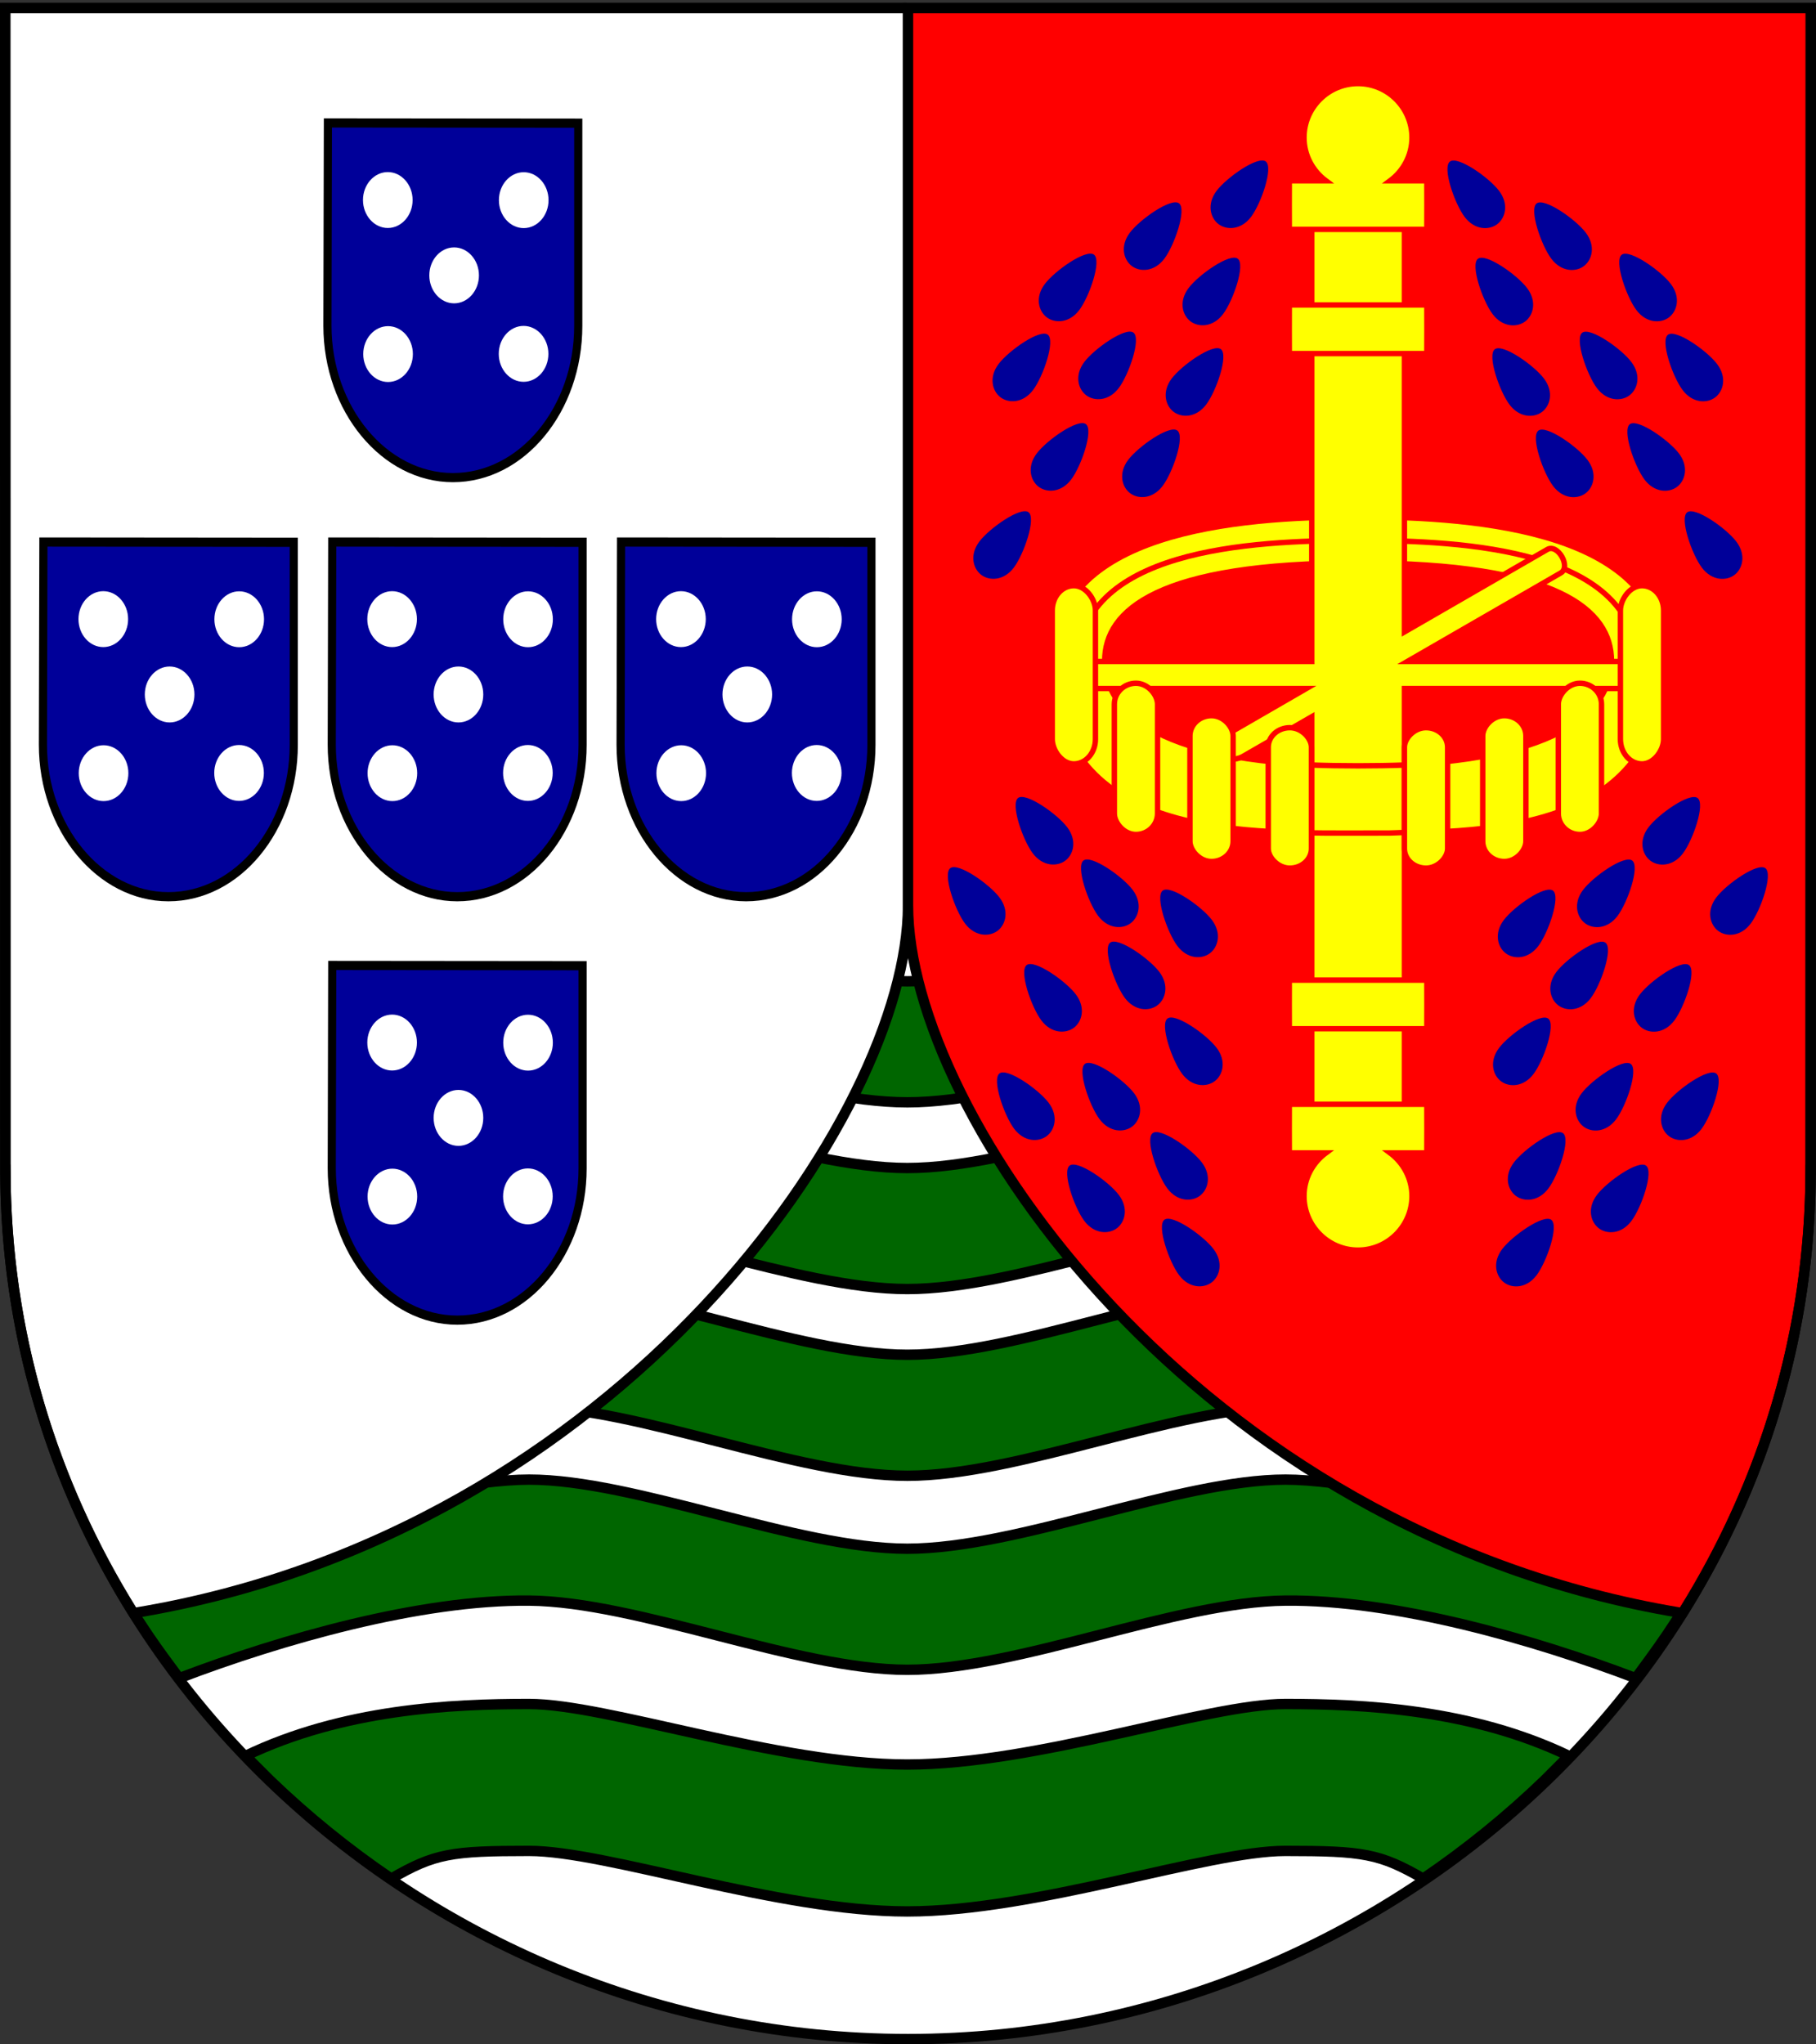 <?xml version="1.0" encoding="UTF-8" standalone="no"?>
<!-- Created with Inkscape (http://www.inkscape.org/) -->
<svg
   xmlns:dc="http://purl.org/dc/elements/1.1/"
   xmlns:cc="http://creativecommons.org/ns#"
   xmlns:rdf="http://www.w3.org/1999/02/22-rdf-syntax-ns#"
   xmlns:svg="http://www.w3.org/2000/svg"
   xmlns="http://www.w3.org/2000/svg"
   xmlns:sodipodi="http://sodipodi.sourceforge.net/DTD/sodipodi-0.dtd"
   xmlns:inkscape="http://www.inkscape.org/namespaces/inkscape"
   version="1.0"
   width="700"
   height="787.75"
   id="svg2510"
   sodipodi:version="0.32"
   inkscape:version="0.46"
   sodipodi:docname="Lesser_coat_of_arms_of_Portuguese_Sao_Tome_and_Principe.svg"
   inkscape:output_extension="org.inkscape.output.svg.inkscape">
  <rect width="100%" height="100%" fill="#333333" stroke="none"/>
  <sodipodi:namedview
     inkscape:window-height="968"
     inkscape:window-width="1280"
     inkscape:pageshadow="2"
     inkscape:pageopacity="0.0"
     guidetolerance="10.0"
     gridtolerance="10.0"
     objecttolerance="10.0"
     borderopacity="1.0"
     bordercolor="#666666"
     pagecolor="#ffffff"
     id="base"
     showgrid="false"
     inkscape:zoom="0.9685814"
     inkscape:cx="350"
     inkscape:cy="393.875"
     inkscape:window-x="-4"
     inkscape:window-y="-4"
     inkscape:current-layer="svg2510" />
  <defs
     id="defs2512" />
  <g
     transform="matrix(1.971,0,0,1.971,-3351.725,-2290.985)"
     id="g6725">
    <g
       id="g6603">
      <g
         transform="matrix(0.507,0,0,0.507,1700.522,1162.346)"
         id="g3217">
        <path
           d="M 2,3.083 L 2.063,450.75 L 2.083,450.75 C 2.083,542.632 41.033,625.744 104.123,686.479 C 167.332,747.344 254.503,785.75 350,785.75 C 445.496,785.75 532.667,747.344 595.876,686.479 C 658.967,625.744 697.916,542.632 697.916,450.75 L 697.937,450.75 L 697.999,3.083 L 350,3.083 L 2,3.083 z"
           id="path3219"
           style="fill:#ffffff;stroke:none;stroke-width:6;stroke-miterlimit:4;stroke-dasharray:none;stroke-opacity:1" />
        <g
           transform="translate(3.8358314e-7,2.2830836e-6)"
           id="g3221">
          <path
             d="M 204.053,495.744 C 161.437,495.744 38.595,531.286 38.595,531.286 C 46.198,545.853 54.883,559.833 64.553,573.119 C 104.144,557.757 161.438,542.018 204.053,542.411 C 246.669,542.803 307.392,569.077 350.001,569.077 C 392.613,569.077 453.313,542.803 495.929,542.411 C 538.544,542.019 595.837,557.757 635.428,573.119 C 645.098,559.833 653.783,545.853 661.387,531.286 C 661.387,531.286 538.541,495.744 495.929,495.744 C 453.312,495.744 392.611,522.411 350.001,522.411 C 307.386,522.411 246.674,495.744 204.053,495.744 z"
             id="path3223"
             style="fill:#006600;fill-opacity:1;stroke:#000000;stroke-width:4;stroke-miterlimit:4;stroke-dasharray:none;stroke-opacity:1" />
          <path
             d="M 204.053,423.744 C 161.437,423.744 38.595,459.286 38.595,459.286 C 46.198,473.853 54.883,487.833 64.553,501.119 C 104.144,485.757 161.438,470.018 204.053,470.411 C 246.669,470.803 307.392,497.077 350.001,497.077 C 392.613,497.077 453.313,470.803 495.929,470.411 C 538.544,470.019 595.837,485.757 635.428,501.119 C 645.098,487.833 653.783,473.853 661.386,459.286 C 661.386,459.286 538.541,423.744 495.929,423.744 C 453.312,423.744 392.611,450.411 350.001,450.411 C 307.386,450.411 246.674,423.744 204.053,423.744 z"
             id="path3225"
             style="fill:#006600;fill-opacity:1;stroke:#000000;stroke-width:4;stroke-miterlimit:4;stroke-dasharray:none;stroke-opacity:1" />
          <path
             d="M 204.053,351.744 C 161.437,351.744 38.595,387.286 38.595,387.286 C 46.198,401.853 54.883,415.833 64.553,429.119 C 104.144,413.757 161.438,398.018 204.053,398.411 C 246.669,398.803 307.392,425.077 350.001,425.077 C 392.613,425.077 453.313,398.803 495.929,398.411 C 538.544,398.019 595.837,413.757 635.428,429.119 C 645.098,415.833 653.783,401.853 661.386,387.286 C 661.386,387.286 538.541,351.744 495.929,351.744 C 453.312,351.744 392.611,378.411 350.001,378.411 C 307.386,378.411 246.674,351.744 204.053,351.744 z"
             id="path3227"
             style="fill:#006600;fill-opacity:1;stroke:#000000;stroke-width:4;stroke-miterlimit:4;stroke-dasharray:none;stroke-opacity:1" />
          <path
             d="M 204.063,657.078 C 174.007,657.078 132.425,659.015 94.719,677.078 C 95.592,677.967 103.136,685.532 104.125,686.484 C 118.535,700.36 134.191,713.069 150.906,724.422 C 167.661,714.749 174.01,713.734 204.063,713.734 C 234.094,713.734 299.891,737.039 349.875,737.078 C 349.917,737.078 349.959,737.078 350,737.078 C 399.984,737.039 465.781,713.734 495.813,713.734 C 525.865,713.734 532.214,714.749 548.969,724.422 C 565.684,713.069 581.34,700.36 595.75,686.484 C 596.739,685.532 604.284,677.967 605.156,677.078 C 567.451,659.015 525.868,657.078 495.813,657.078 C 465.778,657.078 399.984,680.383 350,680.422 C 349.959,680.422 349.917,680.422 349.875,680.422 C 299.892,680.383 234.097,657.078 204.063,657.078 z"
             id="path3229"
             style="fill:#006600;fill-opacity:1;stroke:#000000;stroke-width:4;stroke-miterlimit:4;stroke-dasharray:none;stroke-opacity:1" />
          <path
             d="M 204.069,570.557 C 163.004,570.557 57.578,601.101 41.97,605.557 C 53.055,625.897 61.853,637.296 69.116,647.119 C 108.574,632.104 161.947,616.825 204.069,617.213 C 246.17,617.6 307.337,643.875 349.944,643.9 C 349.964,643.9 349.986,643.9 350.006,643.9 C 392.613,643.875 453.78,617.6 495.881,617.213 C 538.003,616.825 591.478,632.104 630.936,647.119 C 638.121,637.296 647.008,625.804 658.014,605.557 C 642.406,601.101 536.946,570.556 495.881,570.557 C 454.836,570.557 392.619,597.187 350.006,597.213 C 349.986,597.213 349.964,597.213 349.944,597.213 C 307.331,597.187 245.114,570.557 204.069,570.557 z"
             id="path3231"
             style="fill:#006600;fill-opacity:1;stroke:#000000;stroke-width:4;stroke-miterlimit:4;stroke-dasharray:none;stroke-opacity:1" />
        </g>
      </g>
      <g
         id="g6490">
        <g
           id="g6446">
          <path
             d="M 1878.097,1163.361 L 1877.832,1163.911 L 1701.536,1163.911 L 1701.568,1391.037 L 1701.579,1391.037 C 1701.579,1422.69 1710.696,1452.237 1726.566,1477.626 L 1727.179,1477.626 C 1821.801,1461.846 1878.097,1380.08 1878.097,1339.392 L 1878.097,1163.911 L 1878.097,1163.361 z"
             id="path3237"
             style="fill:#ffffff;fill-opacity:1;stroke:#000000;stroke-width:2.029;stroke-miterlimit:4;stroke-dasharray:none;stroke-opacity:1" />
          <g
             transform="matrix(1,0,0,1,298.421,762.451)"
             id="g3239">
            <g
               transform="matrix(3.266,0,0,3.681,725.985,13578.418)"
               id="g3241">
              <path
                 d="M 226.623,-3562.852 L 226.623,-3562.847 C 226.623,-3560.635 227.473,-3558.619 228.835,-3557.157 C 230.2,-3555.691 232.081,-3554.78 234.137,-3554.78 C 236.204,-3554.78 238.081,-3555.684 239.44,-3557.145 C 240.798,-3558.604 241.642,-3560.617 241.642,-3562.838 L 241.642,-3562.838 L 241.642,-3573.606 L 226.651,-3573.618 L 226.623,-3562.852"
                 id="path3243"
                 style="fill:#000099;fill-rule:evenodd;stroke:#000000;stroke-width:0.488;stroke-miterlimit:4;stroke-dasharray:none;stroke-opacity:1" />
              <g
                 id="g3245">
                <path
                   d="M 238.376,-3571.001 C 237.557,-3571.001 236.89,-3570.334 236.89,-3569.516 C 236.89,-3568.698 237.557,-3568.032 238.376,-3568.032 C 239.194,-3568.032 239.862,-3568.698 239.862,-3569.516 C 239.862,-3570.333 239.194,-3571.001 238.376,-3571.001"
                   id="path3247"
                   style="fill:#ffffff;fill-rule:evenodd;stroke:none" />
                <path
                   d="M 234.209,-3567.007 C 233.39,-3567.007 232.723,-3566.34 232.723,-3565.522 C 232.723,-3564.705 233.39,-3564.036 234.209,-3564.036 C 235.027,-3564.036 235.695,-3564.703 235.695,-3565.522 C 235.695,-3566.34 235.027,-3567.007 234.209,-3567.007"
                   id="path3249"
                   style="fill:#ffffff;fill-rule:evenodd;stroke:none" />
                <path
                   d="M 238.367,-3562.838 C 237.548,-3562.838 236.881,-3562.171 236.881,-3561.353 C 236.881,-3560.535 237.548,-3559.868 238.367,-3559.868 C 239.185,-3559.868 239.853,-3560.535 239.853,-3561.353 C 239.853,-3562.169 239.185,-3562.838 238.367,-3562.838"
                   id="path3251"
                   style="fill:#ffffff;fill-rule:evenodd;stroke:none" />
                <path
                   d="M 230.253,-3562.825 C 229.436,-3562.825 228.767,-3562.159 228.767,-3561.343 C 228.767,-3560.524 229.435,-3559.858 230.253,-3559.858 C 231.072,-3559.858 231.739,-3560.524 231.739,-3561.343 C 231.739,-3562.159 231.072,-3562.825 230.253,-3562.825"
                   id="path3253"
                   style="fill:#ffffff;fill-rule:evenodd;stroke:none" />
                <path
                   d="M 230.237,-3571.008 C 229.418,-3571.008 228.751,-3570.341 228.751,-3569.523 C 228.751,-3568.706 229.418,-3568.038 230.237,-3568.038 C 231.055,-3568.038 231.723,-3568.705 231.723,-3569.523 C 231.723,-3570.341 231.055,-3571.008 230.237,-3571.008"
                   id="path3255"
                   style="fill:#ffffff;fill-rule:evenodd;stroke:none" />
              </g>
            </g>
            <g
               transform="matrix(3.266,0,0,3.681,670.345,13660.355)"
               id="g3257">
              <path
                 d="M 226.623,-3562.852 L 226.623,-3562.847 C 226.623,-3560.635 227.473,-3558.619 228.835,-3557.157 C 230.2,-3555.691 232.081,-3554.78 234.137,-3554.78 C 236.204,-3554.78 238.081,-3555.684 239.44,-3557.145 C 240.798,-3558.604 241.642,-3560.617 241.642,-3562.838 L 241.642,-3562.838 L 241.642,-3573.606 L 226.651,-3573.618 L 226.623,-3562.852"
                 id="path3259"
                 style="fill:#000099;fill-rule:evenodd;stroke:#000000;stroke-width:0.488;stroke-miterlimit:4;stroke-dasharray:none;stroke-opacity:1" />
              <g
                 id="g3261">
                <path
                   d="M 238.376,-3571.001 C 237.557,-3571.001 236.89,-3570.334 236.89,-3569.516 C 236.89,-3568.698 237.557,-3568.032 238.376,-3568.032 C 239.194,-3568.032 239.862,-3568.698 239.862,-3569.516 C 239.862,-3570.333 239.194,-3571.001 238.376,-3571.001"
                   id="path3263"
                   style="fill:#ffffff;fill-rule:evenodd;stroke:none" />
                <path
                   d="M 234.209,-3567.007 C 233.39,-3567.007 232.723,-3566.34 232.723,-3565.522 C 232.723,-3564.705 233.39,-3564.036 234.209,-3564.036 C 235.027,-3564.036 235.695,-3564.703 235.695,-3565.522 C 235.695,-3566.34 235.027,-3567.007 234.209,-3567.007"
                   id="path3265"
                   style="fill:#ffffff;fill-rule:evenodd;stroke:none" />
                <path
                   d="M 238.367,-3562.838 C 237.548,-3562.838 236.881,-3562.171 236.881,-3561.353 C 236.881,-3560.535 237.548,-3559.868 238.367,-3559.868 C 239.185,-3559.868 239.853,-3560.535 239.853,-3561.353 C 239.853,-3562.169 239.185,-3562.838 238.367,-3562.838"
                   id="path3267"
                   style="fill:#ffffff;fill-rule:evenodd;stroke:none" />
                <path
                   d="M 230.253,-3562.825 C 229.436,-3562.825 228.767,-3562.159 228.767,-3561.343 C 228.767,-3560.524 229.435,-3559.858 230.253,-3559.858 C 231.072,-3559.858 231.739,-3560.524 231.739,-3561.343 C 231.739,-3562.159 231.072,-3562.825 230.253,-3562.825"
                   id="path3269"
                   style="fill:#ffffff;fill-rule:evenodd;stroke:none" />
                <path
                   d="M 230.237,-3571.008 C 229.418,-3571.008 228.751,-3570.341 228.751,-3569.523 C 228.751,-3568.706 229.418,-3568.038 230.237,-3568.038 C 231.055,-3568.038 231.723,-3568.705 231.723,-3569.523 C 231.723,-3570.341 231.055,-3571.008 230.237,-3571.008"
                   id="path3271"
                   style="fill:#ffffff;fill-rule:evenodd;stroke:none" />
              </g>
            </g>
            <g
               transform="matrix(3.266,0,0,3.681,726.831,13660.355)"
               id="g3273">
              <path
                 d="M 226.623,-3562.852 L 226.623,-3562.847 C 226.623,-3560.635 227.473,-3558.619 228.835,-3557.157 C 230.2,-3555.691 232.081,-3554.78 234.137,-3554.78 C 236.204,-3554.78 238.081,-3555.684 239.44,-3557.145 C 240.798,-3558.604 241.642,-3560.617 241.642,-3562.838 L 241.642,-3562.838 L 241.642,-3573.606 L 226.651,-3573.618 L 226.623,-3562.852"
                 id="path3275"
                 style="fill:#000099;fill-rule:evenodd;stroke:#000000;stroke-width:0.488;stroke-miterlimit:4;stroke-dasharray:none;stroke-opacity:1" />
              <g
                 id="g3277">
                <path
                   d="M 238.376,-3571.001 C 237.557,-3571.001 236.89,-3570.334 236.89,-3569.516 C 236.89,-3568.698 237.557,-3568.032 238.376,-3568.032 C 239.194,-3568.032 239.862,-3568.698 239.862,-3569.516 C 239.862,-3570.333 239.194,-3571.001 238.376,-3571.001"
                   id="path3279"
                   style="fill:#ffffff;fill-rule:evenodd;stroke:none" />
                <path
                   d="M 234.209,-3567.007 C 233.39,-3567.007 232.723,-3566.34 232.723,-3565.522 C 232.723,-3564.705 233.39,-3564.036 234.209,-3564.036 C 235.027,-3564.036 235.695,-3564.703 235.695,-3565.522 C 235.695,-3566.34 235.027,-3567.007 234.209,-3567.007"
                   id="path3281"
                   style="fill:#ffffff;fill-rule:evenodd;stroke:none" />
                <path
                   d="M 238.367,-3562.838 C 237.548,-3562.838 236.881,-3562.171 236.881,-3561.353 C 236.881,-3560.535 237.548,-3559.868 238.367,-3559.868 C 239.185,-3559.868 239.853,-3560.535 239.853,-3561.353 C 239.853,-3562.169 239.185,-3562.838 238.367,-3562.838"
                   id="path3283"
                   style="fill:#ffffff;fill-rule:evenodd;stroke:none" />
                <path
                   d="M 230.253,-3562.825 C 229.436,-3562.825 228.767,-3562.159 228.767,-3561.343 C 228.767,-3560.524 229.435,-3559.858 230.253,-3559.858 C 231.072,-3559.858 231.739,-3560.524 231.739,-3561.343 C 231.739,-3562.159 231.072,-3562.825 230.253,-3562.825"
                   id="path3285"
                   style="fill:#ffffff;fill-rule:evenodd;stroke:none" />
                <path
                   d="M 230.237,-3571.008 C 229.418,-3571.008 228.751,-3570.341 228.751,-3569.523 C 228.751,-3568.706 229.418,-3568.038 230.237,-3568.038 C 231.055,-3568.038 231.723,-3568.705 231.723,-3569.523 C 231.723,-3570.341 231.055,-3571.008 230.237,-3571.008"
                   id="path3287"
                   style="fill:#ffffff;fill-rule:evenodd;stroke:none" />
              </g>
            </g>
            <g
               transform="matrix(3.266,0,0,3.681,783.317,13660.355)"
               id="g3289">
              <path
                 d="M 226.623,-3562.852 L 226.623,-3562.847 C 226.623,-3560.635 227.473,-3558.619 228.835,-3557.157 C 230.2,-3555.691 232.081,-3554.78 234.137,-3554.78 C 236.204,-3554.78 238.081,-3555.684 239.44,-3557.145 C 240.798,-3558.604 241.642,-3560.617 241.642,-3562.838 L 241.642,-3562.838 L 241.642,-3573.606 L 226.651,-3573.618 L 226.623,-3562.852"
                 id="path3291"
                 style="fill:#000099;fill-rule:evenodd;stroke:#000000;stroke-width:0.488;stroke-miterlimit:4;stroke-dasharray:none;stroke-opacity:1" />
              <g
                 id="g3293">
                <path
                   d="M 238.376,-3571.001 C 237.557,-3571.001 236.89,-3570.334 236.89,-3569.516 C 236.89,-3568.698 237.557,-3568.032 238.376,-3568.032 C 239.194,-3568.032 239.862,-3568.698 239.862,-3569.516 C 239.862,-3570.333 239.194,-3571.001 238.376,-3571.001"
                   id="path3295"
                   style="fill:#ffffff;fill-rule:evenodd;stroke:none" />
                <path
                   d="M 234.209,-3567.007 C 233.39,-3567.007 232.723,-3566.34 232.723,-3565.522 C 232.723,-3564.705 233.39,-3564.036 234.209,-3564.036 C 235.027,-3564.036 235.695,-3564.703 235.695,-3565.522 C 235.695,-3566.34 235.027,-3567.007 234.209,-3567.007"
                   id="path3297"
                   style="fill:#ffffff;fill-rule:evenodd;stroke:none" />
                <path
                   d="M 238.367,-3562.838 C 237.548,-3562.838 236.881,-3562.171 236.881,-3561.353 C 236.881,-3560.535 237.548,-3559.868 238.367,-3559.868 C 239.185,-3559.868 239.853,-3560.535 239.853,-3561.353 C 239.853,-3562.169 239.185,-3562.838 238.367,-3562.838"
                   id="path3299"
                   style="fill:#ffffff;fill-rule:evenodd;stroke:none" />
                <path
                   d="M 230.253,-3562.825 C 229.436,-3562.825 228.767,-3562.159 228.767,-3561.343 C 228.767,-3560.524 229.435,-3559.858 230.253,-3559.858 C 231.072,-3559.858 231.739,-3560.524 231.739,-3561.343 C 231.739,-3562.159 231.072,-3562.825 230.253,-3562.825"
                   id="path3301"
                   style="fill:#ffffff;fill-rule:evenodd;stroke:none" />
                <path
                   d="M 230.237,-3571.008 C 229.418,-3571.008 228.751,-3570.341 228.751,-3569.523 C 228.751,-3568.706 229.418,-3568.038 230.237,-3568.038 C 231.055,-3568.038 231.723,-3568.705 231.723,-3569.523 C 231.723,-3570.341 231.055,-3571.008 230.237,-3571.008"
                   id="path3303"
                   style="fill:#ffffff;fill-rule:evenodd;stroke:none" />
              </g>
            </g>
            <g
               transform="matrix(3.266,0,0,3.681,726.831,13743.136)"
               id="g3305">
              <path
                 d="M 226.623,-3562.852 L 226.623,-3562.847 C 226.623,-3560.635 227.473,-3558.619 228.835,-3557.157 C 230.2,-3555.691 232.081,-3554.78 234.137,-3554.78 C 236.204,-3554.78 238.081,-3555.684 239.44,-3557.145 C 240.798,-3558.604 241.642,-3560.617 241.642,-3562.838 L 241.642,-3562.838 L 241.642,-3573.606 L 226.651,-3573.618 L 226.623,-3562.852"
                 id="path3307"
                 style="fill:#000099;fill-rule:evenodd;stroke:#000000;stroke-width:0.488;stroke-miterlimit:4;stroke-dasharray:none;stroke-opacity:1" />
              <g
                 id="g3309">
                <path
                   d="M 238.376,-3571.001 C 237.557,-3571.001 236.89,-3570.334 236.89,-3569.516 C 236.89,-3568.698 237.557,-3568.032 238.376,-3568.032 C 239.194,-3568.032 239.862,-3568.698 239.862,-3569.516 C 239.862,-3570.333 239.194,-3571.001 238.376,-3571.001"
                   id="path3311"
                   style="fill:#ffffff;fill-rule:evenodd;stroke:none" />
                <path
                   d="M 234.209,-3567.007 C 233.39,-3567.007 232.723,-3566.34 232.723,-3565.522 C 232.723,-3564.705 233.39,-3564.036 234.209,-3564.036 C 235.027,-3564.036 235.695,-3564.703 235.695,-3565.522 C 235.695,-3566.34 235.027,-3567.007 234.209,-3567.007"
                   id="path3313"
                   style="fill:#ffffff;fill-rule:evenodd;stroke:none" />
                <path
                   d="M 238.367,-3562.838 C 237.548,-3562.838 236.881,-3562.171 236.881,-3561.353 C 236.881,-3560.535 237.548,-3559.868 238.367,-3559.868 C 239.185,-3559.868 239.853,-3560.535 239.853,-3561.353 C 239.853,-3562.169 239.185,-3562.838 238.367,-3562.838"
                   id="path3315"
                   style="fill:#ffffff;fill-rule:evenodd;stroke:none" />
                <path
                   d="M 230.253,-3562.825 C 229.436,-3562.825 228.767,-3562.159 228.767,-3561.343 C 228.767,-3560.524 229.435,-3559.858 230.253,-3559.858 C 231.072,-3559.858 231.739,-3560.524 231.739,-3561.343 C 231.739,-3562.159 231.072,-3562.825 230.253,-3562.825"
                   id="path3317"
                   style="fill:#ffffff;fill-rule:evenodd;stroke:none" />
                <path
                   d="M 230.237,-3571.008 C 229.418,-3571.008 228.751,-3570.341 228.751,-3569.523 C 228.751,-3568.706 229.418,-3568.038 230.237,-3568.038 C 231.055,-3568.038 231.723,-3568.705 231.723,-3569.523 C 231.723,-3570.341 231.055,-3571.008 230.237,-3571.008"
                   id="path3319"
                   style="fill:#ffffff;fill-rule:evenodd;stroke:none" />
              </g>
            </g>
          </g>
        </g>
        <g
           id="g6377">
          <path
             d="M 1878.361,1163.91 L 2054.657,1163.91 L 2054.625,1391.037 L 2054.615,1391.037 C 2054.615,1422.69 2045.497,1452.237 2029.627,1477.626 L 2029.014,1477.626 C 1934.392,1461.846 1878.097,1380.08 1878.097,1339.392 L 1878.097,1163.91 L 1878.361,1163.91 z"
             id="path3323"
             style="fill:#ff0000;fill-opacity:1;stroke:#000000;stroke-width:2.029;stroke-miterlimit:4;stroke-dasharray:none;stroke-opacity:1" />
          <g
             transform="matrix(1.056,0,0,1.056,850.143,-66.554)"
             id="g6053">
            <g
               transform="matrix(1,0,0,1,-800.347,-475.579)"
               id="g9927">
              <path
                 d="M 1800.765,1761.639 C 1800.765,1794.059 1834.146,1793.545 1857.14,1793.545 C 1880.13,1793.545 1913.515,1794.058 1913.515,1761.639 C 1913.515,1737.93 1880.13,1734.995 1857.14,1734.995 C 1834.146,1734.995 1800.765,1737.933 1800.765,1761.639 z M 1857.14,1743.533 C 1894.177,1743.533 1904.065,1752.242 1904.065,1761.639 C 1904.065,1771.036 1894.182,1781.095 1857.14,1781.095 C 1820.098,1781.095 1810.215,1771.027 1810.215,1761.639 C 1810.215,1752.247 1820.103,1743.533 1857.14,1743.533 z"
                 id="path7027"
                 style="fill:#ffff00;fill-opacity:1;fill-rule:evenodd;stroke:#ff0000;stroke-width:1;stroke-linecap:butt;stroke-linejoin:miter;stroke-miterlimit:4;stroke-dasharray:none;stroke-opacity:1" />
              <g
                 id="g9754">
                <path
                   d="M 1908.865,1762.734 C 1908.865,1741.007 1877.015,1739.366 1857,1739.366"
                   id="path7007"
                   style="fill:none;fill-opacity:1;fill-rule:evenodd;stroke:#ff0000;stroke-width:1;stroke-linecap:butt;stroke-linejoin:miter;stroke-miterlimit:4;stroke-dasharray:none;stroke-opacity:1" />
                <path
                   d="M 1805.14,1762.734 C 1805.14,1741.008 1836.989,1739.367 1857.004,1739.367"
                   id="path7045"
                   style="fill:none;fill-opacity:1;fill-rule:evenodd;stroke:#ff0000;stroke-width:1;stroke-linecap:butt;stroke-linejoin:miter;stroke-miterlimit:4;stroke-dasharray:none;stroke-opacity:1" />
              </g>
              <path
                 d="M 1848.562,1672.781 C 1848.562,1712.781 1848.562,1737.663 1848.562,1761.781 L 1808.625,1761.781 C 1806.397,1761.781 1806.398,1766.781 1808.625,1766.781 L 1847.562,1766.781 L 1829.062,1777.469 C 1830.805,1778.84 1833.393,1780.962 1836.156,1779.156 L 1848.562,1772 C 1848.562,1794.125 1848.562,1815.113 1848.562,1852.781 C 1854.255,1852.781 1859.943,1852.781 1865.719,1852.781 C 1865.719,1818.395 1865.719,1791.358 1865.719,1766.781 L 1905.375,1766.781 C 1907.597,1766.781 1907.601,1761.781 1905.375,1761.781 L 1866.25,1761.781 L 1894.688,1745.375 C 1896.612,1744.264 1894.115,1739.918 1892.188,1741.031 L 1865.719,1756.312 C 1865.719,1732.144 1865.719,1710.656 1865.719,1672.781 C 1859.934,1672.781 1854.249,1672.781 1848.562,1672.781 z"
                 id="path14443"
                 style="fill:#ffff00;fill-opacity:1;stroke:#ff0000;stroke-width:1;stroke-miterlimit:4;stroke-dasharray:none;stroke-opacity:1" />
              <rect
                 width="8"
                 height="28"
                 rx="4"
                 ry="3.889"
                 x="1812"
                 y="1765.804"
                 id="rect6969"
                 style="fill:#ffff00;fill-opacity:1;fill-rule:nonzero;stroke:#ff0000;stroke-width:1;stroke-linecap:round;stroke-linejoin:miter;stroke-miterlimit:4;stroke-dasharray:none;stroke-opacity:1" />
              <rect
                 width="8"
                 height="27"
                 rx="4"
                 ry="3.75"
                 x="1826"
                 y="1771.807"
                 id="rect6967"
                 style="fill:#ffff00;fill-opacity:1;fill-rule:nonzero;stroke:#ff0000;stroke-width:1;stroke-linecap:round;stroke-linejoin:miter;stroke-miterlimit:4;stroke-dasharray:none;stroke-opacity:1" />
              <rect
                 width="8"
                 height="26"
                 rx="4"
                 ry="3.611"
                 x="1840.5"
                 y="1774.033"
                 id="rect6965"
                 style="fill:#ffff00;fill-opacity:1;fill-rule:nonzero;stroke:#ff0000;stroke-width:1;stroke-linecap:round;stroke-linejoin:miter;stroke-miterlimit:4;stroke-dasharray:none;stroke-opacity:1" />
              <rect
                 width="8"
                 height="33"
                 rx="4"
                 ry="4.583"
                 x="1800.5"
                 y="1747.742"
                 id="rect6971"
                 style="fill:#ffff00;fill-opacity:1;fill-rule:nonzero;stroke:#ff0000;stroke-width:1;stroke-linecap:round;stroke-linejoin:miter;stroke-miterlimit:4;stroke-dasharray:none;stroke-opacity:1" />
              <rect
                 width="8"
                 height="28"
                 rx="4"
                 ry="3.889"
                 x="-1902.221"
                 y="1765.804"
                 transform="scale(-1,1)"
                 id="rect9758"
                 style="fill:#ffff00;fill-opacity:1;fill-rule:nonzero;stroke:#ff0000;stroke-width:1;stroke-linecap:round;stroke-linejoin:miter;stroke-miterlimit:4;stroke-dasharray:none;stroke-opacity:1" />
              <rect
                 width="8"
                 height="27"
                 rx="4"
                 ry="3.75"
                 x="-1888.221"
                 y="1771.807"
                 transform="scale(-1,1)"
                 id="rect9760"
                 style="fill:#ffff00;fill-opacity:1;fill-rule:nonzero;stroke:#ff0000;stroke-width:1;stroke-linecap:round;stroke-linejoin:miter;stroke-miterlimit:4;stroke-dasharray:none;stroke-opacity:1" />
              <rect
                 width="8"
                 height="26"
                 rx="4"
                 ry="3.611"
                 x="-1873.721"
                 y="1774.033"
                 transform="scale(-1,1)"
                 id="rect9762"
                 style="fill:#ffff00;fill-opacity:1;fill-rule:nonzero;stroke:#ff0000;stroke-width:1;stroke-linecap:round;stroke-linejoin:miter;stroke-miterlimit:4;stroke-dasharray:none;stroke-opacity:1" />
              <rect
                 width="8"
                 height="33"
                 rx="4"
                 ry="4.583"
                 x="-1913.721"
                 y="1747.742"
                 transform="scale(-1,1)"
                 id="rect9764"
                 style="fill:#ffff00;fill-opacity:1;fill-rule:nonzero;stroke:#ff0000;stroke-width:1;stroke-linecap:round;stroke-linejoin:miter;stroke-miterlimit:4;stroke-dasharray:none;stroke-opacity:1" />
              <path
                 d="M 1844.405,1843.76 C 1844.405,1846.793 1844.371,1849.795 1844.405,1852.76 C 1847.568,1852.76 1849.045,1852.76 1851.187,1852.76 C 1848.731,1854.584 1847.124,1857.483 1847.124,1860.76 C 1847.124,1866.276 1851.616,1870.76 1857.124,1870.76 C 1862.631,1870.76 1867.124,1866.276 1867.124,1860.76 C 1867.124,1857.483 1865.517,1854.584 1863.062,1852.76 C 1865.157,1852.76 1866.812,1852.76 1869.874,1852.76 C 1869.908,1849.795 1869.874,1846.793 1869.874,1843.76 C 1858.326,1843.76 1854.589,1843.76 1844.405,1843.76 z"
                 id="path4543"
                 style="fill:#ffff00;fill-opacity:1;fill-rule:evenodd;stroke:#ff0000;stroke-opacity:1" />
              <path
                 d="M 1844.405,1820.77 C 1844.405,1823.803 1844.371,1826.805 1844.405,1829.77 C 1856.282,1829.77 1858.428,1829.77 1869.875,1829.77 C 1869.909,1826.805 1869.875,1823.803 1869.875,1820.77 C 1858.326,1820.77 1854.589,1820.77 1844.405,1820.77 z"
                 id="path4537"
                 style="fill:#ffff00;fill-opacity:1;stroke:#ff0000;stroke-width:1;stroke-linecap:round;stroke-linejoin:round;stroke-miterlimit:4;stroke-dasharray:none;stroke-opacity:1" />
              <path
                 d="M 1844.405,1681.78 C 1844.405,1678.747 1844.371,1675.745 1844.405,1672.78 C 1847.568,1672.78 1849.045,1672.78 1851.187,1672.78 C 1848.731,1670.956 1847.124,1668.057 1847.124,1664.78 C 1847.124,1659.264 1851.616,1654.78 1857.124,1654.78 C 1862.631,1654.78 1867.124,1659.264 1867.124,1664.78 C 1867.124,1668.057 1865.517,1670.956 1863.062,1672.78 C 1865.157,1672.78 1866.812,1672.78 1869.874,1672.78 C 1869.908,1675.745 1869.874,1678.747 1869.874,1681.78 C 1858.326,1681.78 1854.589,1681.78 1844.405,1681.78 z"
                 id="path4565"
                 style="fill:#ffff00;fill-opacity:1;fill-rule:evenodd;stroke:#ff0000;stroke-opacity:1" />
              <path
                 d="M 1844.405,1704.77 C 1844.405,1701.737 1844.371,1698.735 1844.405,1695.77 C 1856.282,1695.77 1858.428,1695.77 1869.875,1695.77 C 1869.909,1698.735 1869.875,1701.737 1869.875,1704.77 C 1858.326,1704.77 1854.589,1704.77 1844.405,1704.77 z"
                 id="path4567"
                 style="fill:#ffff00;fill-opacity:1;stroke:#ff0000;stroke-width:1;stroke-linecap:round;stroke-linejoin:round;stroke-miterlimit:4;stroke-dasharray:none;stroke-opacity:1" />
              <path
                 d="M 1865.786,1780.947 C 1863.084,1781.045 1860.205,1781.094 1857.14,1781.094 C 1854.053,1781.094 1851.154,1781.044 1848.434,1780.945 M 1848.471,1793.509 C 1851.46,1793.552 1849.64,1793.544 1857.14,1793.544 C 1864.64,1793.544 1862.216,1793.558 1865.67,1793.437"
                 id="path9925"
                 style="fill:none;fill-opacity:1;fill-rule:evenodd;stroke:#ff0000;stroke-width:1;stroke-linecap:butt;stroke-linejoin:miter;stroke-miterlimit:4;stroke-dasharray:none;stroke-opacity:1" />
            </g>
            <g
               transform="translate(-605.96,-263.027)"
               id="g5842">
              <path
                 d="M 1635.629,1664.185 C 1634.124,1665.32 1631.46,1665.298 1629.601,1662.831 C 1627.744,1660.369 1625.425,1653.686 1626.883,1652.583 C 1628.341,1651.48 1634.13,1655.55 1635.989,1658.016 C 1637.848,1660.482 1637.146,1663.042 1635.629,1664.185 z"
                 id="path5750"
                 style="fill:#000099;fill-opacity:1;stroke:none;stroke-width:2;stroke-miterlimit:4;stroke-dasharray:none" />
              <path
                 d="M 1618.081,1654.153 C 1616.575,1655.287 1613.911,1655.265 1612.052,1652.799 C 1610.196,1650.337 1607.877,1643.653 1609.334,1642.551 C 1610.792,1641.448 1616.581,1645.517 1618.44,1647.983 C 1620.299,1650.449 1619.597,1653.009 1618.081,1654.153 z"
                 id="path5752"
                 style="fill:#000099;fill-opacity:1;stroke:none;stroke-width:2;stroke-miterlimit:4;stroke-dasharray:none" />
              <path
                 d="M 1633.46,1648.142 C 1631.955,1649.277 1629.291,1649.255 1627.431,1646.788 C 1625.575,1644.326 1623.256,1637.643 1624.714,1636.54 C 1626.171,1635.438 1631.961,1639.507 1633.82,1641.973 C 1635.679,1644.439 1634.977,1646.999 1633.46,1648.142 z"
                 id="path5754"
                 style="fill:#000099;fill-opacity:1;stroke:none;stroke-width:2;stroke-miterlimit:4;stroke-dasharray:none" />
              <path
                 d="M 1620.909,1635.326 C 1619.404,1636.461 1616.739,1636.438 1614.88,1633.972 C 1613.024,1631.51 1610.705,1624.826 1612.162,1623.724 C 1613.62,1622.621 1619.409,1626.69 1621.268,1629.156 C 1623.127,1631.622 1622.425,1634.183 1620.909,1635.326 z"
                 id="path5756"
                 style="fill:#000099;fill-opacity:1;stroke:none;stroke-width:2;stroke-miterlimit:4;stroke-dasharray:none" />
              <path
                 d="M 1605.087,1637.094 C 1603.582,1638.228 1600.918,1638.206 1599.059,1635.74 C 1597.203,1633.278 1594.884,1626.594 1596.341,1625.492 C 1597.799,1624.389 1603.588,1628.458 1605.447,1630.924 C 1607.306,1633.39 1606.604,1635.95 1605.087,1637.094 z"
                 id="path5758"
                 style="fill:#000099;fill-opacity:1;stroke:none;stroke-width:2;stroke-miterlimit:4;stroke-dasharray:none" />
              <path
                 d="M 1636.2,1626.929 C 1634.695,1628.064 1632.031,1628.041 1630.171,1625.575 C 1628.315,1623.113 1625.996,1616.43 1627.454,1615.327 C 1628.911,1614.224 1634.701,1618.293 1636.56,1620.759 C 1638.419,1623.226 1637.717,1625.786 1636.2,1626.929 z"
                 id="path5760"
                 style="fill:#000099;fill-opacity:1;stroke:none;stroke-width:2;stroke-miterlimit:4;stroke-dasharray:none" />
              <path
                 d="M 1625.593,1612.875 C 1624.088,1614.01 1621.424,1613.988 1619.565,1611.522 C 1617.709,1609.059 1615.39,1602.376 1616.847,1601.273 C 1618.305,1600.171 1624.094,1604.24 1625.953,1606.706 C 1627.812,1609.172 1627.11,1611.732 1625.593,1612.875 z"
                 id="path5762"
                 style="fill:#000099;fill-opacity:1;stroke:none;stroke-width:2;stroke-miterlimit:4;stroke-dasharray:none" />
              <path
                 d="M 1635.316,1603.241 C 1633.811,1604.376 1631.147,1604.353 1629.287,1601.887 C 1627.431,1599.425 1625.112,1592.742 1626.57,1591.639 C 1628.027,1590.536 1633.817,1594.605 1635.676,1597.071 C 1637.535,1599.537 1636.833,1602.098 1635.316,1603.241 z"
                 id="path5764"
                 style="fill:#000099;fill-opacity:1;stroke:none;stroke-width:2;stroke-miterlimit:4;stroke-dasharray:none" />
              <path
                 d="M 1610.126,1617.03 C 1608.62,1618.164 1605.956,1618.142 1604.097,1615.676 C 1602.241,1613.214 1599.922,1606.53 1601.379,1605.427 C 1602.837,1604.325 1608.626,1608.394 1610.485,1610.86 C 1612.344,1613.326 1611.642,1615.886 1610.126,1617.03 z"
                 id="path5766"
                 style="fill:#000099;fill-opacity:1;stroke:none;stroke-width:2;stroke-miterlimit:4;stroke-dasharray:none" />
              <path
                 d="M 1595.983,1599.087 C 1594.478,1600.222 1591.814,1600.199 1589.955,1597.733 C 1588.099,1595.271 1585.78,1588.587 1587.237,1587.485 C 1588.695,1586.382 1594.484,1590.451 1596.343,1592.917 C 1598.202,1595.383 1597.5,1597.944 1595.983,1599.087 z"
                 id="path5768"
                 style="fill:#000099;fill-opacity:1;stroke:none;stroke-width:2;stroke-miterlimit:4;stroke-dasharray:none" />
              <path
                 d="M 1608.534,1586.094 C 1607.029,1587.228 1604.365,1587.206 1602.506,1584.74 C 1600.65,1582.278 1598.331,1575.594 1599.788,1574.492 C 1601.246,1573.389 1607.035,1577.458 1608.894,1579.924 C 1610.753,1582.39 1610.051,1584.95 1608.534,1586.094 z"
                 id="path5770"
                 style="fill:#000099;fill-opacity:1;stroke:none;stroke-width:2;stroke-miterlimit:4;stroke-dasharray:none" />
              <path
                 d="M 1620.644,1597.673 C 1619.139,1598.807 1616.474,1598.785 1614.615,1596.319 C 1612.759,1593.857 1610.44,1587.173 1611.897,1586.07 C 1613.355,1584.968 1619.144,1589.037 1621.003,1591.503 C 1622.862,1593.969 1622.16,1596.529 1620.644,1597.673 z"
                 id="path5772"
                 style="fill:#000099;fill-opacity:1;stroke:none;stroke-width:2;stroke-miterlimit:4;stroke-dasharray:none" />
              <path
                 d="M 1592.971,1533.194 C 1594.477,1534.329 1597.141,1534.306 1599,1531.84 C 1600.856,1529.378 1603.175,1522.695 1601.718,1521.592 C 1600.26,1520.489 1594.471,1524.559 1592.612,1527.025 C 1590.753,1529.491 1591.455,1532.051 1592.971,1533.194 z"
                 id="path5776"
                 style="fill:#000099;fill-opacity:1;stroke:none;stroke-width:2;stroke-miterlimit:4;stroke-dasharray:none" />
              <path
                 d="M 1603.596,1516.882 C 1605.101,1518.016 1607.766,1517.994 1609.625,1515.528 C 1611.481,1513.066 1613.8,1506.382 1612.343,1505.28 C 1610.885,1504.177 1605.096,1508.246 1603.237,1510.712 C 1601.378,1513.178 1602.08,1515.738 1603.596,1516.882 z"
                 id="path5778"
                 style="fill:#000099;fill-opacity:1;stroke:none;stroke-width:2;stroke-miterlimit:4;stroke-dasharray:none" />
              <path
                 d="M 1620.534,1518.069 C 1622.039,1519.204 1624.703,1519.181 1626.562,1516.715 C 1628.419,1514.253 1630.738,1507.57 1629.28,1506.467 C 1627.822,1505.364 1622.033,1509.434 1620.174,1511.9 C 1618.315,1514.366 1619.017,1516.926 1620.534,1518.069 z"
                 id="path5780"
                 style="fill:#000099;fill-opacity:1;stroke:none;stroke-width:2;stroke-miterlimit:4;stroke-dasharray:none" />
              <path
                 d="M 1628.596,1503.007 C 1630.101,1504.141 1632.766,1504.119 1634.625,1501.653 C 1636.481,1499.191 1638.8,1492.507 1637.343,1491.405 C 1635.885,1490.302 1630.096,1494.371 1628.237,1496.837 C 1626.378,1499.303 1627.08,1501.863 1628.596,1503.007 z"
                 id="path5782"
                 style="fill:#000099;fill-opacity:1;stroke:none;stroke-width:2;stroke-miterlimit:4;stroke-dasharray:none" />
              <path
                 d="M 1631.721,1486.257 C 1633.226,1487.391 1635.891,1487.369 1637.75,1484.903 C 1639.606,1482.441 1641.925,1475.757 1640.468,1474.655 C 1639.01,1473.552 1633.221,1477.621 1631.362,1480.087 C 1629.503,1482.553 1630.205,1485.113 1631.721,1486.257 z"
                 id="path5784"
                 style="fill:#000099;fill-opacity:1;stroke:none;stroke-width:2;stroke-miterlimit:4;stroke-dasharray:none" />
              <path
                 d="M 1636.909,1468.257 C 1638.414,1469.391 1641.078,1469.369 1642.938,1466.903 C 1644.794,1464.441 1647.113,1457.757 1645.655,1456.655 C 1644.197,1455.552 1638.408,1459.621 1636.549,1462.087 C 1634.69,1464.553 1635.392,1467.113 1636.909,1468.257 z"
                 id="path5786"
                 style="fill:#000099;fill-opacity:1;stroke:none;stroke-width:2;stroke-miterlimit:4;stroke-dasharray:none" />
              <path
                 d="M 1620.846,1476.007 C 1622.351,1477.141 1625.016,1477.119 1626.875,1474.653 C 1628.731,1472.191 1631.05,1465.507 1629.593,1464.405 C 1628.135,1463.302 1622.346,1467.371 1620.487,1469.837 C 1618.628,1472.303 1619.33,1474.863 1620.846,1476.007 z"
                 id="path5788"
                 style="fill:#000099;fill-opacity:1;stroke:none;stroke-width:2;stroke-miterlimit:4;stroke-dasharray:none" />
              <path
                 d="M 1605.096,1485.507 C 1606.601,1486.641 1609.266,1486.619 1611.125,1484.153 C 1612.981,1481.691 1615.3,1475.007 1613.843,1473.905 C 1612.385,1472.802 1606.596,1476.871 1604.737,1479.337 C 1602.878,1481.803 1603.58,1484.363 1605.096,1485.507 z"
                 id="path5790"
                 style="fill:#000099;fill-opacity:1;stroke:none;stroke-width:2;stroke-miterlimit:4;stroke-dasharray:none" />
              <path
                 d="M 1612.409,1499.944 C 1613.914,1501.079 1616.578,1501.056 1618.438,1498.59 C 1620.294,1496.128 1622.613,1489.445 1621.155,1488.342 C 1619.697,1487.239 1613.908,1491.309 1612.049,1493.775 C 1610.19,1496.241 1610.892,1498.801 1612.409,1499.944 z"
                 id="path5792"
                 style="fill:#000099;fill-opacity:1;stroke:none;stroke-width:2;stroke-miterlimit:4;stroke-dasharray:none" />
              <path
                 d="M 1596.534,1500.319 C 1598.039,1501.454 1600.703,1501.431 1602.562,1498.965 C 1604.419,1496.503 1606.738,1489.82 1605.28,1488.717 C 1603.822,1487.614 1598.033,1491.684 1596.174,1494.15 C 1594.315,1496.616 1595.017,1499.176 1596.534,1500.319 z"
                 id="path5794"
                 style="fill:#000099;fill-opacity:1;stroke:none;stroke-width:2;stroke-miterlimit:4;stroke-dasharray:none" />
            </g>
            <g
               transform="matrix(-1,0,0,1,2719.46,-263.014)"
               id="g6006">
              <path
                 d="M 1635.629,1664.185 C 1634.124,1665.32 1631.46,1665.298 1629.601,1662.831 C 1627.744,1660.369 1625.425,1653.686 1626.883,1652.583 C 1628.341,1651.48 1634.13,1655.55 1635.989,1658.016 C 1637.848,1660.482 1637.146,1663.042 1635.629,1664.185 z"
                 id="path6008"
                 style="fill:#000099;fill-opacity:1;stroke:none;stroke-width:2;stroke-miterlimit:4;stroke-dasharray:none" />
              <path
                 d="M 1618.081,1654.153 C 1616.575,1655.287 1613.911,1655.265 1612.052,1652.799 C 1610.196,1650.337 1607.877,1643.653 1609.334,1642.551 C 1610.792,1641.448 1616.581,1645.517 1618.44,1647.983 C 1620.299,1650.449 1619.597,1653.009 1618.081,1654.153 z"
                 id="path6010"
                 style="fill:#000099;fill-opacity:1;stroke:none;stroke-width:2;stroke-miterlimit:4;stroke-dasharray:none" />
              <path
                 d="M 1633.46,1648.142 C 1631.955,1649.277 1629.291,1649.255 1627.431,1646.788 C 1625.575,1644.326 1623.256,1637.643 1624.714,1636.54 C 1626.171,1635.438 1631.961,1639.507 1633.82,1641.973 C 1635.679,1644.439 1634.977,1646.999 1633.46,1648.142 z"
                 id="path6012"
                 style="fill:#000099;fill-opacity:1;stroke:none;stroke-width:2;stroke-miterlimit:4;stroke-dasharray:none" />
              <path
                 d="M 1620.909,1635.326 C 1619.404,1636.461 1616.739,1636.438 1614.88,1633.972 C 1613.024,1631.51 1610.705,1624.826 1612.162,1623.724 C 1613.62,1622.621 1619.409,1626.69 1621.268,1629.156 C 1623.127,1631.622 1622.425,1634.183 1620.909,1635.326 z"
                 id="path6014"
                 style="fill:#000099;fill-opacity:1;stroke:none;stroke-width:2;stroke-miterlimit:4;stroke-dasharray:none" />
              <path
                 d="M 1605.087,1637.094 C 1603.582,1638.228 1600.918,1638.206 1599.059,1635.74 C 1597.203,1633.278 1594.884,1626.594 1596.341,1625.492 C 1597.799,1624.389 1603.588,1628.458 1605.447,1630.924 C 1607.306,1633.39 1606.604,1635.95 1605.087,1637.094 z"
                 id="path6016"
                 style="fill:#000099;fill-opacity:1;stroke:none;stroke-width:2;stroke-miterlimit:4;stroke-dasharray:none" />
              <path
                 d="M 1636.2,1626.929 C 1634.695,1628.064 1632.031,1628.041 1630.171,1625.575 C 1628.315,1623.113 1625.996,1616.43 1627.454,1615.327 C 1628.911,1614.224 1634.701,1618.293 1636.56,1620.759 C 1638.419,1623.226 1637.717,1625.786 1636.2,1626.929 z"
                 id="path6018"
                 style="fill:#000099;fill-opacity:1;stroke:none;stroke-width:2;stroke-miterlimit:4;stroke-dasharray:none" />
              <path
                 d="M 1625.593,1612.875 C 1624.088,1614.01 1621.424,1613.988 1619.565,1611.522 C 1617.709,1609.059 1615.39,1602.376 1616.847,1601.273 C 1618.305,1600.171 1624.094,1604.24 1625.953,1606.706 C 1627.812,1609.172 1627.11,1611.732 1625.593,1612.875 z"
                 id="path6020"
                 style="fill:#000099;fill-opacity:1;stroke:none;stroke-width:2;stroke-miterlimit:4;stroke-dasharray:none" />
              <path
                 d="M 1635.316,1603.241 C 1633.811,1604.376 1631.147,1604.353 1629.287,1601.887 C 1627.431,1599.425 1625.112,1592.742 1626.57,1591.639 C 1628.027,1590.536 1633.817,1594.605 1635.676,1597.071 C 1637.535,1599.537 1636.833,1602.098 1635.316,1603.241 z"
                 id="path6022"
                 style="fill:#000099;fill-opacity:1;stroke:none;stroke-width:2;stroke-miterlimit:4;stroke-dasharray:none" />
              <path
                 d="M 1610.126,1617.03 C 1608.62,1618.164 1605.956,1618.142 1604.097,1615.676 C 1602.241,1613.214 1599.922,1606.53 1601.379,1605.427 C 1602.837,1604.325 1608.626,1608.394 1610.485,1610.86 C 1612.344,1613.326 1611.642,1615.886 1610.126,1617.03 z"
                 id="path6024"
                 style="fill:#000099;fill-opacity:1;stroke:none;stroke-width:2;stroke-miterlimit:4;stroke-dasharray:none" />
              <path
                 d="M 1595.983,1599.087 C 1594.478,1600.222 1591.814,1600.199 1589.955,1597.733 C 1588.099,1595.271 1585.78,1588.587 1587.237,1587.485 C 1588.695,1586.382 1594.484,1590.451 1596.343,1592.917 C 1598.202,1595.383 1597.5,1597.944 1595.983,1599.087 z"
                 id="path6027"
                 style="fill:#000099;fill-opacity:1;stroke:none;stroke-width:2;stroke-miterlimit:4;stroke-dasharray:none" />
              <path
                 d="M 1608.534,1586.094 C 1607.029,1587.228 1604.365,1587.206 1602.506,1584.74 C 1600.65,1582.278 1598.331,1575.594 1599.788,1574.492 C 1601.246,1573.389 1607.035,1577.458 1608.894,1579.924 C 1610.753,1582.39 1610.051,1584.95 1608.534,1586.094 z"
                 id="path6029"
                 style="fill:#000099;fill-opacity:1;stroke:none;stroke-width:2;stroke-miterlimit:4;stroke-dasharray:none" />
              <path
                 d="M 1620.644,1597.673 C 1619.139,1598.807 1616.474,1598.785 1614.615,1596.319 C 1612.759,1593.857 1610.44,1587.173 1611.897,1586.07 C 1613.355,1584.968 1619.144,1589.037 1621.003,1591.503 C 1622.862,1593.969 1622.16,1596.529 1620.644,1597.673 z"
                 id="path6031"
                 style="fill:#000099;fill-opacity:1;stroke:none;stroke-width:2;stroke-miterlimit:4;stroke-dasharray:none" />
              <path
                 d="M 1592.971,1533.194 C 1594.477,1534.329 1597.141,1534.306 1599,1531.84 C 1600.856,1529.378 1603.175,1522.695 1601.718,1521.592 C 1600.26,1520.489 1594.471,1524.559 1592.612,1527.025 C 1590.753,1529.491 1591.455,1532.051 1592.971,1533.194 z"
                 id="path6033"
                 style="fill:#000099;fill-opacity:1;stroke:none;stroke-width:2;stroke-miterlimit:4;stroke-dasharray:none" />
              <path
                 d="M 1603.596,1516.882 C 1605.101,1518.016 1607.766,1517.994 1609.625,1515.528 C 1611.481,1513.066 1613.8,1506.382 1612.343,1505.28 C 1610.885,1504.177 1605.096,1508.246 1603.237,1510.712 C 1601.378,1513.178 1602.08,1515.738 1603.596,1516.882 z"
                 id="path6035"
                 style="fill:#000099;fill-opacity:1;stroke:none;stroke-width:2;stroke-miterlimit:4;stroke-dasharray:none" />
              <path
                 d="M 1620.534,1518.069 C 1622.039,1519.204 1624.703,1519.181 1626.562,1516.715 C 1628.419,1514.253 1630.738,1507.57 1629.28,1506.467 C 1627.822,1505.364 1622.033,1509.434 1620.174,1511.9 C 1618.315,1514.366 1619.017,1516.926 1620.534,1518.069 z"
                 id="path6037"
                 style="fill:#000099;fill-opacity:1;stroke:none;stroke-width:2;stroke-miterlimit:4;stroke-dasharray:none" />
              <path
                 d="M 1628.596,1503.007 C 1630.101,1504.141 1632.766,1504.119 1634.625,1501.653 C 1636.481,1499.191 1638.8,1492.507 1637.343,1491.405 C 1635.885,1490.302 1630.096,1494.371 1628.237,1496.837 C 1626.378,1499.303 1627.08,1501.863 1628.596,1503.007 z"
                 id="path6039"
                 style="fill:#000099;fill-opacity:1;stroke:none;stroke-width:2;stroke-miterlimit:4;stroke-dasharray:none" />
              <path
                 d="M 1631.721,1486.257 C 1633.226,1487.391 1635.891,1487.369 1637.75,1484.903 C 1639.606,1482.441 1641.925,1475.757 1640.468,1474.655 C 1639.01,1473.552 1633.221,1477.621 1631.362,1480.087 C 1629.503,1482.553 1630.205,1485.113 1631.721,1486.257 z"
                 id="path6041"
                 style="fill:#000099;fill-opacity:1;stroke:none;stroke-width:2;stroke-miterlimit:4;stroke-dasharray:none" />
              <path
                 d="M 1636.909,1468.257 C 1638.414,1469.391 1641.078,1469.369 1642.938,1466.903 C 1644.794,1464.441 1647.113,1457.757 1645.655,1456.655 C 1644.197,1455.552 1638.408,1459.621 1636.549,1462.087 C 1634.69,1464.553 1635.392,1467.113 1636.909,1468.257 z"
                 id="path6043"
                 style="fill:#000099;fill-opacity:1;stroke:none;stroke-width:2;stroke-miterlimit:4;stroke-dasharray:none" />
              <path
                 d="M 1620.846,1476.007 C 1622.351,1477.141 1625.016,1477.119 1626.875,1474.653 C 1628.731,1472.191 1631.05,1465.507 1629.593,1464.405 C 1628.135,1463.302 1622.346,1467.371 1620.487,1469.837 C 1618.628,1472.303 1619.33,1474.863 1620.846,1476.007 z"
                 id="path6045"
                 style="fill:#000099;fill-opacity:1;stroke:none;stroke-width:2;stroke-miterlimit:4;stroke-dasharray:none" />
              <path
                 d="M 1605.096,1485.507 C 1606.601,1486.641 1609.266,1486.619 1611.125,1484.153 C 1612.981,1481.691 1615.3,1475.007 1613.843,1473.905 C 1612.385,1472.802 1606.596,1476.871 1604.737,1479.337 C 1602.878,1481.803 1603.58,1484.363 1605.096,1485.507 z"
                 id="path6047"
                 style="fill:#000099;fill-opacity:1;stroke:none;stroke-width:2;stroke-miterlimit:4;stroke-dasharray:none" />
              <path
                 d="M 1612.409,1499.944 C 1613.914,1501.079 1616.578,1501.056 1618.438,1498.59 C 1620.294,1496.128 1622.613,1489.445 1621.155,1488.342 C 1619.697,1487.239 1613.908,1491.309 1612.049,1493.775 C 1610.19,1496.241 1610.892,1498.801 1612.409,1499.944 z"
                 id="path6049"
                 style="fill:#000099;fill-opacity:1;stroke:none;stroke-width:2;stroke-miterlimit:4;stroke-dasharray:none" />
              <path
                 d="M 1596.534,1500.319 C 1598.039,1501.454 1600.703,1501.431 1602.562,1498.965 C 1604.419,1496.503 1606.738,1489.82 1605.28,1488.717 C 1603.822,1487.614 1598.033,1491.684 1596.174,1494.15 C 1594.315,1496.616 1595.017,1499.176 1596.534,1500.319 z"
                 id="path6051"
                 style="fill:#000099;fill-opacity:1;stroke:none;stroke-width:2;stroke-miterlimit:4;stroke-dasharray:none" />
            </g>
          </g>
        </g>
      </g>
    </g>
    <path
       d="M 1701.536,1163.911 L 1701.568,1391.037 L 1701.579,1391.037 C 1701.579,1437.654 1721.34,1479.822 1753.349,1510.636 C 1785.419,1541.516 1829.646,1561.002 1878.097,1561.002 C 1926.547,1561.002 1970.774,1541.516 2002.844,1510.636 C 2034.853,1479.822 2054.614,1437.654 2054.614,1391.037 L 2054.625,1391.037 L 2054.657,1163.911 L 1878.097,1163.911 L 1701.536,1163.911 z"
       id="path3365"
       style="fill:none;stroke:#000000;stroke-width:2.029;stroke-miterlimit:4;stroke-dasharray:none;stroke-opacity:1" />
  </g>
</svg>
